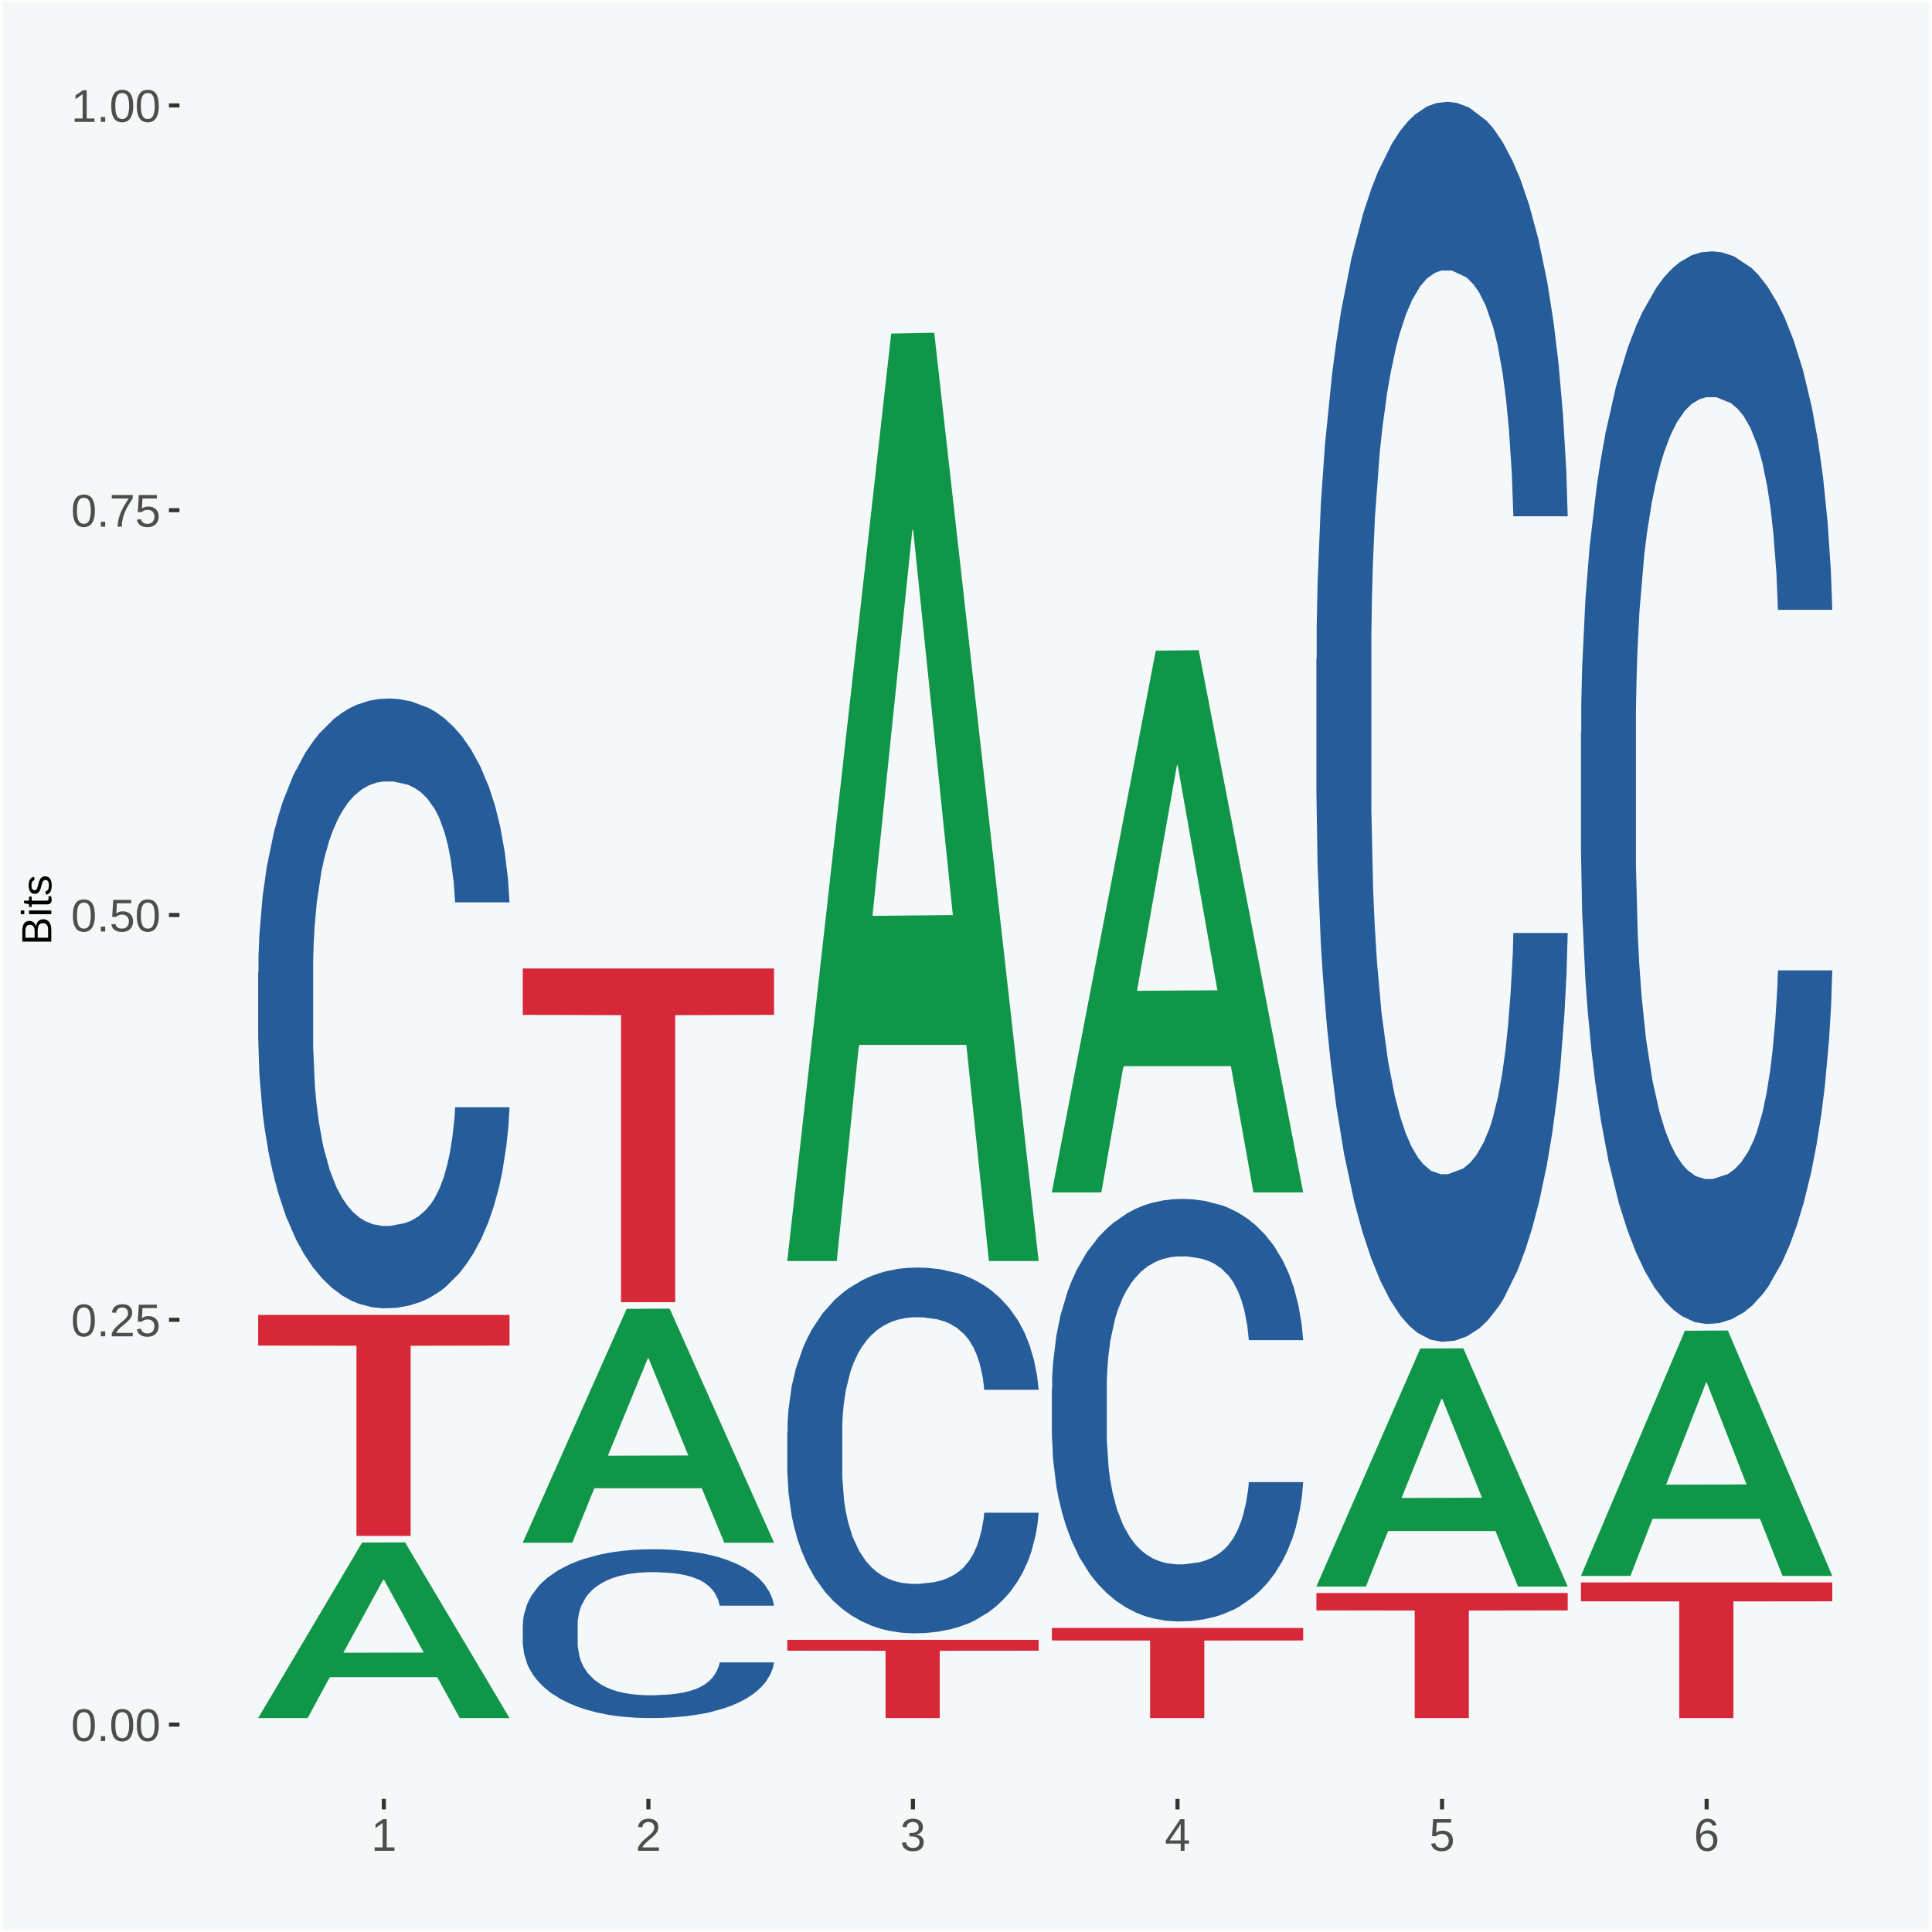 <?xml version="1.0" encoding="UTF-8"?>
<svg xmlns="http://www.w3.org/2000/svg" xmlns:xlink="http://www.w3.org/1999/xlink" width="504pt" height="504pt" viewBox="0 0 504 504" version="1.1">
<defs>
<g>
<symbol overflow="visible" id="glyph0-0">
<path style="stroke:none;" d="M 0.406 0 L 0.406 -8 L 3.594 -8 L 3.594 0 Z M 0.797 -0.406 L 3.188 -0.406 L 3.188 -7.594 L 0.797 -7.594 Z M 0.797 -0.406 "/>
</symbol>
<symbol overflow="visible" id="glyph0-1">
<path style="stroke:none;" d="M 6.203 -4.125 C 6.203 -3.332 6.125 -2.664 5.969 -2.125 C 5.82 -1.582 5.617 -1.145 5.359 -0.812 C 5.098 -0.477 4.789 -0.238 4.438 -0.094 C 4.094 0.051 3.723 0.125 3.328 0.125 C 2.922 0.125 2.539 0.051 2.188 -0.094 C 1.844 -0.238 1.539 -0.477 1.281 -0.812 C 1.031 -1.145 0.832 -1.582 0.688 -2.125 C 0.539 -2.664 0.469 -3.332 0.469 -4.125 C 0.469 -4.957 0.539 -5.645 0.688 -6.188 C 0.832 -6.738 1.035 -7.176 1.297 -7.5 C 1.555 -7.82 1.859 -8.047 2.203 -8.172 C 2.555 -8.305 2.941 -8.375 3.359 -8.375 C 3.754 -8.375 4.125 -8.305 4.469 -8.172 C 4.812 -8.047 5.113 -7.82 5.375 -7.5 C 5.633 -7.176 5.836 -6.738 5.984 -6.188 C 6.129 -5.645 6.203 -4.957 6.203 -4.125 Z M 5.141 -4.125 C 5.141 -4.781 5.098 -5.328 5.016 -5.766 C 4.941 -6.203 4.828 -6.551 4.672 -6.812 C 4.516 -7.07 4.328 -7.254 4.109 -7.359 C 3.891 -7.473 3.641 -7.531 3.359 -7.531 C 3.055 -7.531 2.789 -7.473 2.562 -7.359 C 2.344 -7.254 2.156 -7.07 2 -6.812 C 1.844 -6.551 1.723 -6.203 1.641 -5.766 C 1.566 -5.328 1.531 -4.781 1.531 -4.125 C 1.531 -3.5 1.57 -2.969 1.656 -2.531 C 1.738 -2.094 1.852 -1.742 2 -1.484 C 2.156 -1.223 2.344 -1.035 2.562 -0.922 C 2.789 -0.805 3.047 -0.75 3.328 -0.75 C 3.609 -0.75 3.859 -0.805 4.078 -0.922 C 4.305 -1.035 4.492 -1.223 4.641 -1.484 C 4.797 -1.742 4.914 -2.094 5 -2.531 C 5.094 -2.969 5.141 -3.5 5.141 -4.125 Z M 5.141 -4.125 "/>
</symbol>
<symbol overflow="visible" id="glyph0-2">
<path style="stroke:none;" d="M 1.094 0 L 1.094 -1.281 L 2.234 -1.281 L 2.234 0 Z M 1.094 0 "/>
</symbol>
<symbol overflow="visible" id="glyph0-3">
<path style="stroke:none;" d="M 0.609 0 L 0.609 -0.75 C 0.805 -1.207 1.047 -1.609 1.328 -1.953 C 1.617 -2.305 1.922 -2.625 2.234 -2.906 C 2.555 -3.188 2.867 -3.445 3.172 -3.688 C 3.484 -3.938 3.766 -4.18 4.016 -4.422 C 4.266 -4.66 4.469 -4.91 4.625 -5.172 C 4.781 -5.441 4.859 -5.742 4.859 -6.078 C 4.859 -6.316 4.82 -6.523 4.75 -6.703 C 4.676 -6.879 4.57 -7.023 4.438 -7.141 C 4.312 -7.266 4.156 -7.359 3.969 -7.422 C 3.781 -7.484 3.578 -7.516 3.359 -7.516 C 3.141 -7.516 2.938 -7.484 2.75 -7.422 C 2.57 -7.367 2.41 -7.281 2.266 -7.156 C 2.117 -7.039 2 -6.895 1.906 -6.719 C 1.812 -6.551 1.754 -6.352 1.734 -6.125 L 0.656 -6.219 C 0.688 -6.508 0.766 -6.785 0.891 -7.047 C 1.023 -7.316 1.203 -7.551 1.422 -7.75 C 1.648 -7.945 1.922 -8.098 2.234 -8.203 C 2.555 -8.316 2.93 -8.375 3.359 -8.375 C 3.766 -8.375 4.125 -8.328 4.438 -8.234 C 4.758 -8.141 5.031 -7.992 5.25 -7.797 C 5.477 -7.609 5.648 -7.375 5.766 -7.094 C 5.879 -6.812 5.938 -6.488 5.938 -6.125 C 5.938 -5.844 5.883 -5.578 5.781 -5.328 C 5.688 -5.078 5.555 -4.836 5.391 -4.609 C 5.223 -4.379 5.031 -4.16 4.812 -3.953 C 4.594 -3.742 4.363 -3.535 4.125 -3.328 C 3.895 -3.129 3.656 -2.93 3.406 -2.734 C 3.164 -2.535 2.938 -2.336 2.719 -2.141 C 2.508 -1.941 2.32 -1.738 2.156 -1.531 C 1.988 -1.332 1.859 -1.117 1.766 -0.891 L 6.078 -0.891 L 6.078 0 Z M 0.609 0 "/>
</symbol>
<symbol overflow="visible" id="glyph0-4">
<path style="stroke:none;" d="M 6.172 -2.688 C 6.172 -2.27 6.109 -1.891 5.984 -1.547 C 5.859 -1.203 5.672 -0.906 5.422 -0.656 C 5.18 -0.414 4.879 -0.223 4.516 -0.078 C 4.148 0.055 3.723 0.125 3.234 0.125 C 2.805 0.125 2.43 0.07 2.109 -0.031 C 1.785 -0.133 1.508 -0.273 1.281 -0.453 C 1.062 -0.629 0.883 -0.836 0.75 -1.078 C 0.625 -1.316 0.535 -1.57 0.484 -1.844 L 1.547 -1.969 C 1.586 -1.812 1.645 -1.66 1.719 -1.516 C 1.801 -1.367 1.91 -1.238 2.047 -1.125 C 2.18 -1.008 2.348 -0.914 2.547 -0.844 C 2.742 -0.781 2.984 -0.75 3.266 -0.75 C 3.535 -0.75 3.781 -0.789 4 -0.875 C 4.227 -0.957 4.422 -1.078 4.578 -1.234 C 4.734 -1.398 4.852 -1.602 4.938 -1.844 C 5.031 -2.082 5.078 -2.359 5.078 -2.672 C 5.078 -2.922 5.035 -3.148 4.953 -3.359 C 4.867 -3.578 4.75 -3.766 4.594 -3.922 C 4.445 -4.078 4.258 -4.195 4.031 -4.281 C 3.812 -4.363 3.562 -4.406 3.281 -4.406 C 3.113 -4.406 2.953 -4.391 2.797 -4.359 C 2.648 -4.328 2.516 -4.285 2.391 -4.234 C 2.266 -4.18 2.148 -4.117 2.047 -4.047 C 1.941 -3.973 1.844 -3.895 1.75 -3.812 L 0.719 -3.812 L 1 -8.25 L 5.688 -8.25 L 5.688 -7.359 L 1.953 -7.359 L 1.797 -4.734 C 1.984 -4.879 2.219 -5.004 2.5 -5.109 C 2.781 -5.211 3.113 -5.266 3.5 -5.266 C 3.914 -5.266 4.285 -5.203 4.609 -5.078 C 4.941 -4.953 5.223 -4.773 5.453 -4.547 C 5.68 -4.316 5.859 -4.047 5.984 -3.734 C 6.109 -3.422 6.172 -3.07 6.172 -2.688 Z M 6.172 -2.688 "/>
</symbol>
<symbol overflow="visible" id="glyph0-5">
<path style="stroke:none;" d="M 6.078 -7.406 C 5.66 -6.77 5.273 -6.16 4.922 -5.578 C 4.578 -4.992 4.281 -4.406 4.031 -3.812 C 3.781 -3.219 3.582 -2.609 3.438 -1.984 C 3.301 -1.367 3.234 -0.707 3.234 0 L 2.141 0 C 2.141 -0.656 2.219 -1.301 2.375 -1.938 C 2.531 -2.57 2.738 -3.195 3 -3.812 C 3.27 -4.426 3.578 -5.023 3.922 -5.609 C 4.273 -6.203 4.648 -6.785 5.047 -7.359 L 0.609 -7.359 L 0.609 -8.25 L 6.078 -8.25 Z M 6.078 -7.406 "/>
</symbol>
<symbol overflow="visible" id="glyph0-6">
<path style="stroke:none;" d="M 0.922 0 L 0.922 -0.891 L 3.016 -0.891 L 3.016 -7.25 L 1.156 -5.922 L 1.156 -6.922 L 3.109 -8.25 L 4.078 -8.25 L 4.078 -0.891 L 6.094 -0.891 L 6.094 0 Z M 0.922 0 "/>
</symbol>
<symbol overflow="visible" id="glyph0-7">
<path style="stroke:none;" d="M 6.141 -2.281 C 6.141 -1.906 6.078 -1.566 5.953 -1.266 C 5.836 -0.973 5.66 -0.723 5.422 -0.516 C 5.18 -0.305 4.883 -0.145 4.531 -0.031 C 4.188 0.07 3.789 0.125 3.344 0.125 C 2.832 0.125 2.398 0.062 2.047 -0.062 C 1.703 -0.195 1.414 -0.367 1.188 -0.578 C 0.957 -0.785 0.785 -1.02 0.672 -1.281 C 0.566 -1.551 0.492 -1.832 0.453 -2.125 L 1.547 -2.219 C 1.578 -2 1.633 -1.801 1.719 -1.625 C 1.801 -1.445 1.914 -1.289 2.062 -1.156 C 2.207 -1.031 2.383 -0.93 2.594 -0.859 C 2.801 -0.785 3.051 -0.75 3.344 -0.75 C 3.875 -0.75 4.289 -0.879 4.594 -1.141 C 4.895 -1.41 5.047 -1.801 5.047 -2.312 C 5.047 -2.613 4.977 -2.859 4.844 -3.047 C 4.707 -3.234 4.539 -3.379 4.344 -3.484 C 4.145 -3.586 3.926 -3.656 3.688 -3.688 C 3.445 -3.727 3.227 -3.75 3.031 -3.75 L 2.438 -3.75 L 2.438 -4.656 L 3.016 -4.656 C 3.211 -4.656 3.414 -4.676 3.625 -4.719 C 3.844 -4.758 4.039 -4.832 4.219 -4.938 C 4.395 -5.051 4.539 -5.195 4.656 -5.375 C 4.77 -5.562 4.828 -5.797 4.828 -6.078 C 4.828 -6.523 4.695 -6.875 4.438 -7.125 C 4.188 -7.383 3.801 -7.516 3.281 -7.516 C 2.82 -7.516 2.445 -7.395 2.156 -7.156 C 1.875 -6.914 1.707 -6.578 1.656 -6.141 L 0.594 -6.234 C 0.633 -6.598 0.734 -6.91 0.891 -7.172 C 1.047 -7.441 1.242 -7.664 1.484 -7.844 C 1.734 -8.02 2.008 -8.148 2.312 -8.234 C 2.625 -8.328 2.953 -8.375 3.297 -8.375 C 3.754 -8.375 4.148 -8.316 4.484 -8.203 C 4.816 -8.086 5.086 -7.93 5.297 -7.734 C 5.516 -7.535 5.672 -7.301 5.766 -7.031 C 5.867 -6.77 5.922 -6.488 5.922 -6.188 C 5.922 -5.945 5.883 -5.723 5.812 -5.516 C 5.75 -5.305 5.645 -5.113 5.5 -4.938 C 5.363 -4.77 5.188 -4.625 4.969 -4.5 C 4.75 -4.383 4.488 -4.297 4.188 -4.234 L 4.188 -4.219 C 4.52 -4.176 4.805 -4.098 5.047 -3.984 C 5.297 -3.867 5.5 -3.723 5.656 -3.547 C 5.82 -3.379 5.941 -3.188 6.016 -2.969 C 6.098 -2.75 6.141 -2.52 6.141 -2.281 Z M 6.141 -2.281 "/>
</symbol>
<symbol overflow="visible" id="glyph0-8">
<path style="stroke:none;" d="M 5.156 -1.875 L 5.156 0 L 4.172 0 L 4.172 -1.875 L 0.281 -1.875 L 0.281 -2.688 L 4.062 -8.25 L 5.156 -8.25 L 5.156 -2.703 L 6.328 -2.703 L 6.328 -1.875 Z M 4.172 -7.062 C 4.16 -7.039 4.141 -7.004 4.109 -6.953 C 4.078 -6.898 4.039 -6.836 4 -6.766 C 3.957 -6.691 3.914 -6.617 3.875 -6.547 C 3.844 -6.473 3.812 -6.414 3.781 -6.375 L 1.656 -3.25 C 1.633 -3.219 1.602 -3.176 1.562 -3.125 C 1.531 -3.07 1.492 -3.02 1.453 -2.969 C 1.422 -2.914 1.383 -2.863 1.344 -2.812 C 1.301 -2.77 1.27 -2.734 1.25 -2.703 L 4.172 -2.703 Z M 4.172 -7.062 "/>
</symbol>
<symbol overflow="visible" id="glyph0-9">
<path style="stroke:none;" d="M 6.141 -2.703 C 6.141 -2.285 6.082 -1.906 5.969 -1.562 C 5.852 -1.219 5.68 -0.922 5.453 -0.672 C 5.234 -0.422 4.957 -0.223 4.625 -0.078 C 4.289 0.055 3.91 0.125 3.484 0.125 C 3.004 0.125 2.582 0.031 2.219 -0.156 C 1.863 -0.344 1.566 -0.609 1.328 -0.953 C 1.086 -1.297 0.906 -1.719 0.781 -2.219 C 0.664 -2.727 0.609 -3.301 0.609 -3.938 C 0.609 -4.676 0.676 -5.32 0.812 -5.875 C 0.945 -6.426 1.141 -6.883 1.391 -7.25 C 1.648 -7.625 1.961 -7.906 2.328 -8.094 C 2.691 -8.281 3.102 -8.375 3.562 -8.375 C 3.844 -8.375 4.102 -8.344 4.344 -8.281 C 4.594 -8.227 4.816 -8.133 5.016 -8 C 5.223 -7.875 5.398 -7.703 5.547 -7.484 C 5.703 -7.273 5.828 -7.016 5.922 -6.703 L 4.906 -6.516 C 4.801 -6.867 4.629 -7.125 4.391 -7.281 C 4.148 -7.445 3.867 -7.531 3.547 -7.531 C 3.266 -7.531 3.004 -7.457 2.766 -7.312 C 2.535 -7.176 2.336 -6.973 2.172 -6.703 C 2.004 -6.43 1.875 -6.086 1.781 -5.672 C 1.695 -5.266 1.656 -4.789 1.656 -4.25 C 1.852 -4.602 2.125 -4.875 2.469 -5.062 C 2.812 -5.25 3.207 -5.344 3.656 -5.344 C 4.031 -5.344 4.367 -5.281 4.672 -5.156 C 4.984 -5.031 5.25 -4.852 5.469 -4.625 C 5.688 -4.406 5.852 -4.129 5.969 -3.797 C 6.082 -3.473 6.141 -3.109 6.141 -2.703 Z M 5.078 -2.656 C 5.078 -2.938 5.039 -3.191 4.969 -3.422 C 4.895 -3.66 4.785 -3.859 4.641 -4.016 C 4.504 -4.18 4.332 -4.305 4.125 -4.391 C 3.926 -4.484 3.688 -4.531 3.406 -4.531 C 3.219 -4.531 3.023 -4.5 2.828 -4.438 C 2.629 -4.383 2.453 -4.289 2.297 -4.156 C 2.141 -4.031 2.008 -3.863 1.906 -3.656 C 1.812 -3.457 1.766 -3.207 1.766 -2.906 C 1.766 -2.602 1.801 -2.316 1.875 -2.047 C 1.957 -1.785 2.07 -1.555 2.219 -1.359 C 2.363 -1.172 2.539 -1.02 2.75 -0.906 C 2.957 -0.789 3.191 -0.734 3.453 -0.734 C 3.703 -0.734 3.926 -0.773 4.125 -0.859 C 4.332 -0.953 4.504 -1.082 4.641 -1.25 C 4.785 -1.414 4.895 -1.613 4.969 -1.844 C 5.039 -2.082 5.078 -2.352 5.078 -2.656 Z M 5.078 -2.656 "/>
</symbol>
<symbol overflow="visible" id="glyph1-0">
<path style="stroke:none;" d="M 0 -0.359 L -7.328 -0.359 L -7.328 -3.281 L 0 -3.281 Z M -0.359 -0.734 L -0.359 -2.922 L -6.969 -2.922 L -6.969 -0.734 Z M -0.359 -0.734 "/>
</symbol>
<symbol overflow="visible" id="glyph1-1">
<path style="stroke:none;" d="M -2.125 -6.75 C -1.75 -6.75 -1.426 -6.676 -1.156 -6.531 C -0.883 -6.383 -0.66 -6.18 -0.484 -5.922 C -0.316 -5.672 -0.191 -5.375 -0.109 -5.031 C -0.035 -4.695 0 -4.344 0 -3.969 L 0 -0.906 L -7.562 -0.906 L -7.562 -3.656 C -7.562 -4.07 -7.523 -4.441 -7.453 -4.766 C -7.391 -5.098 -7.281 -5.379 -7.125 -5.609 C -6.977 -5.836 -6.789 -6.008 -6.562 -6.125 C -6.332 -6.25 -6.055 -6.312 -5.734 -6.312 C -5.523 -6.312 -5.328 -6.281 -5.141 -6.219 C -4.953 -6.164 -4.781 -6.078 -4.625 -5.953 C -4.477 -5.836 -4.348 -5.688 -4.234 -5.5 C -4.129 -5.32 -4.047 -5.113 -3.984 -4.875 C -3.953 -5.176 -3.883 -5.441 -3.781 -5.672 C -3.676 -5.91 -3.539 -6.109 -3.375 -6.266 C -3.219 -6.43 -3.031 -6.551 -2.812 -6.625 C -2.602 -6.707 -2.375 -6.75 -2.125 -6.75 Z M -5.609 -5.281 C -6.016 -5.281 -6.305 -5.141 -6.484 -4.859 C -6.66 -4.586 -6.75 -4.188 -6.75 -3.656 L -6.75 -1.922 L -4.344 -1.922 L -4.344 -3.656 C -4.344 -3.957 -4.375 -4.211 -4.438 -4.422 C -4.5 -4.629 -4.582 -4.797 -4.688 -4.922 C -4.801 -5.047 -4.93 -5.133 -5.078 -5.188 C -5.234 -5.25 -5.41 -5.281 -5.609 -5.281 Z M -2.219 -5.719 C -2.457 -5.719 -2.66 -5.672 -2.828 -5.578 C -2.992 -5.492 -3.129 -5.367 -3.234 -5.203 C -3.348 -5.047 -3.426 -4.848 -3.469 -4.609 C -3.52 -4.379 -3.547 -4.125 -3.547 -3.844 L -3.547 -1.922 L -0.828 -1.922 L -0.828 -3.922 C -0.828 -4.18 -0.848 -4.422 -0.891 -4.641 C -0.93 -4.859 -1.004 -5.047 -1.109 -5.203 C -1.211 -5.367 -1.352 -5.492 -1.531 -5.578 C -1.719 -5.672 -1.945 -5.719 -2.219 -5.719 Z M -2.219 -5.719 "/>
</symbol>
<symbol overflow="visible" id="glyph1-2">
<path style="stroke:none;" d="M -7.047 -0.734 L -7.969 -0.734 L -7.969 -1.703 L -7.047 -1.703 Z M 0 -0.734 L -5.812 -0.734 L -5.812 -1.703 L 0 -1.703 Z M 0 -0.734 "/>
</symbol>
<symbol overflow="visible" id="glyph1-3">
<path style="stroke:none;" d="M -0.047 -2.969 C -0.004 -2.82 0.023 -2.672 0.047 -2.516 C 0.078 -2.367 0.094 -2.195 0.094 -2 C 0.094 -1.227 -0.348 -0.844 -1.234 -0.844 L -5.109 -0.844 L -5.109 -0.172 L -5.812 -0.172 L -5.812 -0.875 L -7.109 -1.156 L -7.109 -1.812 L -5.812 -1.812 L -5.812 -2.875 L -5.109 -2.875 L -5.109 -1.812 L -1.438 -1.812 C -1.156 -1.812 -0.957 -1.852 -0.844 -1.938 C -0.738 -2.031 -0.688 -2.191 -0.688 -2.422 C -0.688 -2.516 -0.691 -2.602 -0.703 -2.688 C -0.711 -2.77 -0.727 -2.863 -0.75 -2.969 Z M -0.047 -2.969 "/>
</symbol>
<symbol overflow="visible" id="glyph1-4">
<path style="stroke:none;" d="M -1.609 -5.109 C -1.336 -5.109 -1.094 -5.051 -0.875 -4.938 C -0.664 -4.832 -0.488 -4.68 -0.344 -4.484 C -0.195 -4.285 -0.082 -4.039 0 -3.75 C 0.07 -3.457 0.109 -3.125 0.109 -2.75 C 0.109 -2.406 0.082 -2.098 0.031 -1.828 C -0.02 -1.555 -0.102 -1.316 -0.219 -1.109 C -0.332 -0.91 -0.484 -0.742 -0.672 -0.609 C -0.859 -0.473 -1.086 -0.375 -1.359 -0.312 L -1.531 -1.156 C -1.219 -1.238 -0.988 -1.41 -0.844 -1.672 C -0.695 -1.93 -0.625 -2.289 -0.625 -2.75 C -0.625 -2.957 -0.641 -3.145 -0.672 -3.312 C -0.703 -3.488 -0.75 -3.641 -0.812 -3.766 C -0.883 -3.891 -0.977 -3.984 -1.094 -4.047 C -1.207 -4.117 -1.352 -4.156 -1.531 -4.156 C -1.707 -4.156 -1.848 -4.113 -1.953 -4.031 C -2.066 -3.957 -2.16 -3.844 -2.234 -3.688 C -2.316 -3.539 -2.383 -3.363 -2.438 -3.156 C -2.5 -2.945 -2.562 -2.719 -2.625 -2.469 C -2.688 -2.238 -2.754 -2.008 -2.828 -1.781 C -2.898 -1.551 -3 -1.344 -3.125 -1.156 C -3.25 -0.969 -3.398 -0.816 -3.578 -0.703 C -3.766 -0.586 -4 -0.531 -4.281 -0.531 C -4.812 -0.531 -5.211 -0.719 -5.484 -1.094 C -5.766 -1.477 -5.906 -2.031 -5.906 -2.75 C -5.906 -3.395 -5.789 -3.906 -5.562 -4.281 C -5.332 -4.656 -4.973 -4.895 -4.484 -5 L -4.375 -4.125 C -4.52 -4.094 -4.645 -4.035 -4.75 -3.953 C -4.852 -3.867 -4.938 -3.766 -5 -3.641 C -5.062 -3.516 -5.102 -3.375 -5.125 -3.219 C -5.156 -3.07 -5.172 -2.914 -5.172 -2.75 C -5.172 -2.312 -5.102 -1.988 -4.969 -1.781 C -4.844 -1.582 -4.645 -1.484 -4.375 -1.484 C -4.219 -1.484 -4.086 -1.52 -3.984 -1.594 C -3.879 -1.664 -3.789 -1.77 -3.719 -1.906 C -3.656 -2.051 -3.598 -2.219 -3.547 -2.406 C -3.492 -2.602 -3.438 -2.816 -3.375 -3.047 C -3.332 -3.203 -3.289 -3.359 -3.25 -3.516 C -3.207 -3.68 -3.156 -3.836 -3.094 -3.984 C -3.031 -4.141 -2.957 -4.285 -2.875 -4.422 C -2.789 -4.555 -2.688 -4.672 -2.562 -4.766 C -2.445 -4.867 -2.312 -4.953 -2.156 -5.016 C -2 -5.078 -1.816 -5.109 -1.609 -5.109 Z M -1.609 -5.109 "/>
</symbol>
</g>
<clipPath id="clip1">
  <path d="M 46.82 5.48 L 498.52 5.48 L 498.52 469.281 L 46.82 469.281 Z M 46.82 5.48 "/>
</clipPath>
</defs>
<g id="surface1">
<rect x="0" y="0" width="504" height="504" style="fill:rgb(96.078%,97.255%,97.647%);fill-opacity:1;stroke:none;"/>
<path style="fill:none;stroke-width:1.07;stroke-linecap:round;stroke-linejoin:round;stroke:rgb(100%,100%,100%);stroke-opacity:1;stroke-miterlimit:10;" d="M 0 0 L 504 0 L 504 504 L 0 504 Z M 0 0 " transform="matrix(1,0,0,-1,0,504)"/>
<g clip-path="url(#clip1)" clip-rule="nonzero">
<path style=" stroke:none;fill-rule:nonzero;fill:rgb(96.078%,97.255%,97.647%);fill-opacity:1;" d="M 46.82 469.281 L 498.52 469.281 L 498.52 5.48 L 46.82 5.48 Z M 46.82 469.281 "/>
</g>
<path style=" stroke:none;fill-rule:nonzero;fill:rgb(6.274%,58.824%,28.235%);fill-opacity:1;" d="M 67.352 448.109 L 67.422 448.059 L 94.461 402.41 L 105.68 402.371 L 132.922 448.191 L 119.941 448.191 L 114.059 437.52 L 86.141 437.52 L 85.941 437.691 L 80.262 448.191 L 67.352 448.191 L 67.352 448.109 L 89.66 431.148 L 110.539 431.109 L 100.199 412.141 L 100.07 412.051 L 99.93 412.18 L 89.59 431.109 L 89.66 431.148 Z M 67.352 448.109 "/>
<path style=" stroke:none;fill-rule:nonzero;fill:rgb(14.51%,36.078%,60.001%);fill-opacity:1;" d="M 67.352 253.711 L 67.43 253.559 L 67.43 249.488 L 67.66 243.969 L 68.512 233.801 L 69.602 226.102 L 71.461 217.09 L 72.469 213.32 L 73.781 209.102 L 76.5 202.27 L 79.602 196.461 L 81.77 193.27 L 83.391 191.23 L 87.039 187.602 L 89.129 186 L 91.301 184.691 L 93.16 183.82 L 96.262 182.809 L 98.738 182.371 L 101.609 182.219 L 104.012 182.371 L 107.191 182.949 L 111.84 184.691 L 113.621 185.711 L 116.02 187.449 L 118.5 189.781 L 120.52 192.102 L 122.84 195.449 L 125.238 199.801 L 127.57 205.328 L 129.199 210.41 L 130.512 215.789 L 131.68 222.32 L 132.531 229.441 L 132.922 235.398 L 118.73 235.398 L 118.352 230.02 L 117.57 224.211 L 116.801 220.289 L 115.941 217.09 L 114.629 213.461 L 113.461 211.141 L 111.531 208.379 L 109.738 206.629 L 108.27 205.621 L 106.488 204.738 L 102.691 203.871 L 99.98 203.871 L 98.27 204.16 L 96.18 204.891 L 94.398 205.91 L 92.309 207.648 L 90.68 209.539 L 89.051 212.012 L 88.121 213.75 L 86.73 216.949 L 85.801 219.559 L 84.559 224.07 L 83.859 227.262 L 82.621 235.539 L 82.078 241.648 L 81.84 245.859 L 81.691 250.512 L 81.691 273.172 L 82.148 283.34 L 82.539 287.699 L 83.16 292.641 L 84.32 299.031 L 86.031 305.281 L 87.809 309.789 L 89.281 312.551 L 90.68 314.578 L 92.07 316.18 L 93.781 317.629 L 95.172 318.5 L 97.27 319.371 L 99.75 319.809 L 101.68 319.809 L 105.641 319.078 L 107.422 318.359 L 109.121 317.34 L 110.98 315.738 L 112.461 314 L 113.309 312.691 L 114.699 309.93 L 115.789 307.031 L 116.719 303.68 L 117.34 300.781 L 118.039 296.422 L 118.578 291.48 L 118.73 288.859 L 132.922 288.859 L 132.609 294.102 L 132.059 299.18 L 130.98 306.012 L 130.129 309.93 L 128.809 314.73 L 127.41 318.789 L 125.48 323.301 L 123.691 326.641 L 121.828 329.539 L 119.82 332.16 L 116.18 335.789 L 114.859 336.809 L 112.07 338.551 L 109.898 339.57 L 106.719 340.59 L 103.469 341.172 L 100.059 341.309 L 97.031 341.02 L 93.699 340.148 L 91.609 339.281 L 89.281 337.969 L 86.57 335.941 L 84.012 333.469 L 81.609 330.559 L 79.359 327.219 L 77.27 323.441 L 74.559 317.199 L 72.539 311.09 L 71.07 305.43 L 70.059 300.629 L 69.059 294.531 L 68.512 290.32 L 67.66 280.148 L 67.352 270.699 Z M 67.352 253.711 "/>
<path style=" stroke:none;fill-rule:nonzero;fill:rgb(83.922%,15.686%,22.353%);fill-opacity:1;" d="M 67.352 343.012 L 132.922 343.012 L 132.922 351.02 L 107.129 351.07 L 107.129 400.672 L 92.988 400.672 L 92.988 351.07 L 67.352 351.02 Z M 67.352 343.012 "/>
<path style=" stroke:none;fill-rule:nonzero;fill:rgb(6.274%,58.824%,28.235%);fill-opacity:1;" d="M 136.371 402.34 L 136.43 402.289 L 163.469 341.441 L 174.691 341.379 L 201.93 402.461 L 188.949 402.461 L 183.07 388.238 L 155.16 388.238 L 154.949 388.461 L 149.281 402.461 L 136.371 402.461 L 136.371 402.34 L 158.672 379.75 L 179.559 379.691 L 169.219 354.398 L 169.078 354.281 L 168.949 354.461 L 158.602 379.691 L 158.672 379.75 Z M 136.371 402.34 "/>
<path style=" stroke:none;fill-rule:nonzero;fill:rgb(14.51%,36.078%,60.001%);fill-opacity:1;" d="M 136.371 423.941 L 136.441 423.898 L 136.441 422.77 L 136.68 421.25 L 137.531 418.43 L 138.609 416.301 L 140.469 413.801 L 141.48 412.762 L 142.801 411.59 L 145.512 409.699 L 148.609 408.09 L 150.781 407.211 L 152.41 406.648 L 156.051 405.641 L 158.141 405.199 L 160.309 404.84 L 162.172 404.59 L 165.27 404.309 L 167.75 404.191 L 170.621 404.148 L 173.02 404.191 L 176.199 404.352 L 180.852 404.84 L 182.629 405.121 L 185.039 405.602 L 187.52 406.238 L 189.531 406.891 L 191.859 407.809 L 194.262 409.02 L 196.578 410.551 L 198.211 411.949 L 199.531 413.441 L 200.691 415.25 L 201.539 417.219 L 201.93 418.871 L 187.75 418.871 L 187.359 417.379 L 186.59 415.781 L 185.809 414.691 L 184.961 413.801 L 183.641 412.801 L 182.48 412.16 L 180.539 411.391 L 178.762 410.91 L 177.289 410.629 L 175.5 410.391 L 171.711 410.141 L 168.988 410.141 L 167.289 410.219 L 165.199 410.43 L 163.41 410.711 L 161.32 411.191 L 159.691 411.711 L 158.07 412.398 L 157.141 412.879 L 155.738 413.762 L 154.809 414.488 L 153.57 415.738 L 152.871 416.621 L 151.629 418.91 L 151.09 420.602 L 150.859 421.77 L 150.699 423.059 L 150.699 429.328 L 151.172 432.148 L 151.559 433.352 L 152.18 434.719 L 153.34 436.488 L 155.039 438.219 L 156.828 439.469 L 158.301 440.23 L 159.691 440.789 L 161.09 441.238 L 162.789 441.641 L 164.191 441.879 L 166.281 442.121 L 168.762 442.238 L 170.699 442.238 L 174.648 442.039 L 176.43 441.84 L 178.141 441.559 L 180 441.109 L 181.469 440.629 L 182.32 440.27 L 183.719 439.512 L 184.801 438.699 L 185.73 437.781 L 186.352 436.969 L 187.051 435.77 L 187.59 434.398 L 187.75 433.672 L 201.93 433.672 L 201.621 435.121 L 201.078 436.531 L 199.988 438.422 L 199.141 439.512 L 197.82 440.828 L 196.43 441.961 L 194.488 443.211 L 192.711 444.129 L 190.852 444.941 L 188.828 445.66 L 185.191 446.672 L 183.871 446.949 L 181.078 447.43 L 178.91 447.711 L 175.738 447.988 L 172.48 448.148 L 169.07 448.191 L 166.051 448.109 L 162.719 447.871 L 160.621 447.629 L 158.301 447.27 L 155.59 446.711 L 153.031 446.02 L 150.629 445.219 L 148.379 444.289 L 146.289 443.25 L 143.57 441.52 L 141.559 439.828 L 140.09 438.262 L 139.078 436.93 L 138.07 435.238 L 137.531 434.078 L 136.68 431.262 L 136.371 428.648 Z M 136.371 423.941 "/>
<path style=" stroke:none;fill-rule:nonzero;fill:rgb(83.922%,15.686%,22.353%);fill-opacity:1;" d="M 136.371 252.648 L 201.93 252.648 L 201.93 264.75 L 176.141 264.828 L 176.141 339.691 L 162 339.691 L 162 264.828 L 136.371 264.75 Z M 136.371 252.648 "/>
<path style=" stroke:none;fill-rule:nonzero;fill:rgb(6.274%,58.824%,28.235%);fill-opacity:1;" d="M 205.379 328.52 L 205.449 328.289 L 232.488 87.02 L 243.711 86.801 L 270.949 328.969 L 257.969 328.969 L 252.09 272.578 L 224.172 272.578 L 223.969 273.488 L 218.289 328.969 L 205.379 328.969 L 205.379 328.52 L 227.691 238.922 L 248.57 238.699 L 238.23 138.41 L 238.102 137.961 L 237.961 138.641 L 227.621 238.699 L 227.691 238.922 Z M 205.379 328.52 "/>
<path style=" stroke:none;fill-rule:nonzero;fill:rgb(14.51%,36.078%,60.001%);fill-opacity:1;" d="M 205.379 373.539 L 205.461 373.449 L 205.461 371.012 L 205.691 367.699 L 206.539 361.602 L 207.629 356.98 L 209.488 351.578 L 210.5 349.309 L 211.809 346.789 L 214.531 342.691 L 217.629 339.199 L 219.801 337.289 L 221.422 336.07 L 225.07 333.891 L 227.16 332.93 L 229.328 332.148 L 231.191 331.621 L 234.289 331.012 L 236.77 330.75 L 239.641 330.66 L 242.039 330.75 L 245.219 331.102 L 249.871 332.148 L 251.648 332.762 L 254.051 333.801 L 256.531 335.199 L 258.551 336.59 L 260.871 338.59 L 263.27 341.211 L 265.602 344.52 L 267.23 347.57 L 268.539 350.789 L 269.711 354.719 L 270.559 358.988 L 270.949 362.559 L 256.762 362.559 L 256.379 359.328 L 255.602 355.852 L 254.828 353.5 L 253.969 351.578 L 252.66 349.398 L 251.488 348.012 L 249.559 346.352 L 247.77 345.301 L 246.301 344.691 L 244.52 344.172 L 240.719 343.648 L 238.012 343.648 L 236.301 343.82 L 234.211 344.262 L 232.43 344.871 L 230.34 345.91 L 228.711 347.051 L 227.078 348.531 L 226.148 349.57 L 224.762 351.488 L 223.828 353.059 L 222.59 355.762 L 221.891 357.68 L 220.648 362.648 L 220.109 366.309 L 219.871 368.828 L 219.719 371.621 L 219.719 385.219 L 220.18 391.32 L 220.57 393.93 L 221.191 396.891 L 222.352 400.73 L 224.059 404.48 L 225.84 407.18 L 227.309 408.828 L 228.711 410.051 L 230.102 411.012 L 231.809 411.879 L 233.199 412.41 L 235.301 412.93 L 237.781 413.191 L 239.711 413.191 L 243.672 412.75 L 245.449 412.32 L 247.148 411.711 L 249.012 410.75 L 250.488 409.699 L 251.34 408.922 L 252.73 407.262 L 253.82 405.52 L 254.75 403.52 L 255.371 401.77 L 256.07 399.16 L 256.609 396.199 L 256.762 394.629 L 270.949 394.629 L 270.641 397.77 L 270.09 400.82 L 269.012 404.91 L 268.16 407.262 L 266.84 410.141 L 265.441 412.578 L 263.512 415.281 L 261.719 417.289 L 259.859 419.031 L 257.852 420.602 L 254.211 422.781 L 252.891 423.391 L 250.102 424.43 L 247.93 425.039 L 244.75 425.648 L 241.5 426 L 238.09 426.09 L 235.059 425.91 L 231.73 425.391 L 229.641 424.871 L 227.309 424.078 L 224.602 422.859 L 222.039 421.379 L 219.641 419.641 L 217.391 417.629 L 215.301 415.371 L 212.59 411.621 L 210.57 407.961 L 209.102 404.559 L 208.09 401.691 L 207.09 398.031 L 206.539 395.5 L 205.691 389.398 L 205.379 383.738 Z M 205.379 373.539 "/>
<path style=" stroke:none;fill-rule:nonzero;fill:rgb(83.922%,15.686%,22.353%);fill-opacity:1;" d="M 205.379 427.781 L 270.949 427.781 L 270.949 430.621 L 245.148 430.641 L 245.148 448.191 L 231.02 448.191 L 231.02 430.641 L 205.379 430.621 Z M 205.379 427.781 "/>
<path style=" stroke:none;fill-rule:nonzero;fill:rgb(6.274%,58.824%,28.235%);fill-opacity:1;" d="M 274.398 310.801 L 274.461 310.672 L 301.5 169.738 L 312.719 169.609 L 339.961 311.07 L 326.98 311.07 L 321.102 278.129 L 293.191 278.129 L 292.98 278.66 L 287.309 311.07 L 274.398 311.07 L 274.398 310.801 L 296.699 258.469 L 317.59 258.34 L 307.25 199.762 L 307.109 199.5 L 306.98 199.891 L 296.629 258.34 L 296.699 258.469 Z M 274.398 310.801 "/>
<path style=" stroke:none;fill-rule:nonzero;fill:rgb(14.51%,36.078%,60.001%);fill-opacity:1;" d="M 274.398 362.289 L 274.469 362.191 L 274.469 359.371 L 274.711 355.539 L 275.559 348.5 L 276.641 343.16 L 278.5 336.922 L 279.512 334.301 L 280.828 331.379 L 283.539 326.648 L 286.641 322.629 L 288.809 320.41 L 290.441 319 L 294.078 316.488 L 296.172 315.379 L 298.34 314.469 L 300.199 313.871 L 303.301 313.172 L 305.781 312.859 L 308.648 312.762 L 311.051 312.859 L 314.23 313.27 L 318.879 314.469 L 320.66 315.18 L 323.07 316.391 L 325.551 318 L 327.559 319.609 L 329.879 321.922 L 332.289 324.941 L 334.609 328.77 L 336.238 332.289 L 337.559 336.02 L 338.719 340.551 L 339.57 345.48 L 339.961 349.602 L 325.781 349.602 L 325.391 345.879 L 324.621 341.852 L 323.84 339.141 L 322.988 336.922 L 321.672 334.398 L 320.512 332.789 L 318.57 330.879 L 316.789 329.672 L 315.32 328.969 L 313.531 328.371 L 309.738 327.762 L 307.02 327.762 L 305.32 327.961 L 303.23 328.469 L 301.441 329.172 L 299.352 330.379 L 297.719 331.691 L 296.102 333.398 L 295.172 334.609 L 293.77 336.82 L 292.84 338.629 L 291.602 341.75 L 290.898 343.969 L 289.66 349.711 L 289.121 353.93 L 288.891 356.852 L 288.73 360.07 L 288.73 375.781 L 289.199 382.82 L 289.59 385.84 L 290.211 389.27 L 291.371 393.691 L 293.07 398.02 L 294.859 401.141 L 296.328 403.059 L 297.719 404.469 L 299.121 405.57 L 300.82 406.578 L 302.219 407.18 L 304.309 407.789 L 306.789 408.09 L 308.73 408.09 L 312.68 407.59 L 314.461 407.078 L 316.172 406.379 L 318.031 405.27 L 319.5 404.059 L 320.352 403.16 L 321.75 401.238 L 322.828 399.23 L 323.762 396.922 L 324.379 394.898 L 325.078 391.879 L 325.621 388.461 L 325.781 386.648 L 339.961 386.648 L 339.648 390.27 L 339.109 393.789 L 338.02 398.531 L 337.172 401.238 L 335.852 404.57 L 334.461 407.379 L 332.52 410.5 L 330.738 412.82 L 328.879 414.828 L 326.859 416.648 L 323.219 419.16 L 321.898 419.871 L 319.109 421.07 L 316.941 421.781 L 313.77 422.48 L 310.512 422.891 L 307.102 422.988 L 304.078 422.789 L 300.75 422.18 L 298.648 421.578 L 296.328 420.672 L 293.621 419.262 L 291.059 417.551 L 288.66 415.539 L 286.41 413.219 L 284.32 410.609 L 281.602 406.281 L 279.59 402.051 L 278.121 398.121 L 277.109 394.801 L 276.102 390.57 L 275.559 387.648 L 274.711 380.609 L 274.398 374.07 Z M 274.398 362.289 "/>
<path style=" stroke:none;fill-rule:nonzero;fill:rgb(83.922%,15.686%,22.353%);fill-opacity:1;" d="M 274.398 424.68 L 339.961 424.68 L 339.961 427.949 L 314.172 427.969 L 314.172 448.191 L 300.031 448.191 L 300.031 427.969 L 274.398 427.949 Z M 274.398 424.68 "/>
<path style=" stroke:none;fill-rule:nonzero;fill:rgb(6.274%,58.824%,28.235%);fill-opacity:1;" d="M 343.41 413.762 L 343.48 413.699 L 370.512 351.781 L 381.73 351.73 L 408.969 413.879 L 396 413.879 L 390.121 399.398 L 362.199 399.398 L 362 399.641 L 356.32 413.879 L 343.41 413.879 L 343.41 413.762 L 365.719 390.77 L 386.602 390.711 L 376.262 364.969 L 376.121 364.859 L 375.988 365.031 L 365.648 390.711 L 365.719 390.77 Z M 343.41 413.762 "/>
<path style=" stroke:none;fill-rule:nonzero;fill:rgb(14.51%,36.078%,60.001%);fill-opacity:1;" d="M 343.41 171.898 L 343.488 171.609 L 343.488 163.328 L 343.719 152.109 L 344.57 131.43 L 345.66 115.77 L 347.52 97.461 L 348.531 89.781 L 349.84 81.211 L 352.559 67.328 L 355.66 55.512 L 357.828 49.012 L 359.449 44.879 L 363.102 37.488 L 365.191 34.238 L 367.359 31.578 L 369.219 29.809 L 372.32 27.738 L 374.801 26.859 L 377.66 26.559 L 380.07 26.859 L 383.238 28.039 L 387.891 31.578 L 389.68 33.648 L 392.078 37.199 L 394.559 41.922 L 396.57 46.648 L 398.898 53.441 L 401.301 62.309 L 403.629 73.531 L 405.25 83.871 L 406.57 94.801 L 407.73 108.09 L 408.59 122.57 L 408.969 134.68 L 394.789 134.68 L 394.398 123.75 L 393.629 111.93 L 392.852 103.961 L 392 97.461 L 390.68 90.07 L 389.52 85.352 L 387.578 79.73 L 385.801 76.191 L 384.328 74.121 L 382.551 72.352 L 378.75 70.578 L 376.039 70.578 L 374.328 71.172 L 372.238 72.641 L 370.461 74.711 L 368.371 78.262 L 366.738 82.102 L 365.109 87.121 L 364.18 90.66 L 362.789 97.16 L 361.859 102.48 L 360.621 111.641 L 359.922 118.141 L 358.68 134.98 L 358.141 147.379 L 357.898 155.949 L 357.75 165.398 L 357.75 211.488 L 358.211 232.16 L 358.602 241.031 L 359.219 251.07 L 360.379 264.07 L 362.09 276.77 L 363.871 285.93 L 365.34 291.539 L 366.738 295.68 L 368.129 298.93 L 369.84 301.879 L 371.23 303.648 L 373.32 305.43 L 375.801 306.309 L 377.738 306.309 L 381.691 304.828 L 383.48 303.359 L 385.18 301.289 L 387.039 298.039 L 388.512 294.5 L 389.371 291.84 L 390.762 286.219 L 391.852 280.32 L 392.781 273.52 L 393.398 267.609 L 394.09 258.75 L 394.641 248.711 L 394.789 243.391 L 408.969 243.391 L 408.66 254.02 L 408.121 264.359 L 407.039 278.25 L 406.18 286.219 L 404.871 295.969 L 403.469 304.238 L 401.531 313.398 L 399.75 320.199 L 397.891 326.102 L 395.879 331.422 L 392.23 338.809 L 390.922 340.871 L 388.129 344.422 L 385.961 346.488 L 382.781 348.559 L 379.52 349.738 L 376.109 350.031 L 373.09 349.441 L 369.762 347.672 L 367.672 345.898 L 365.34 343.238 L 362.629 339.102 L 360.07 334.078 L 357.672 328.172 L 355.422 321.379 L 353.328 313.699 L 350.621 300.988 L 348.602 288.59 L 347.129 277.07 L 346.121 267.32 L 345.121 254.91 L 344.57 246.34 L 343.719 225.672 L 343.41 206.461 Z M 343.41 171.898 "/>
<path style=" stroke:none;fill-rule:nonzero;fill:rgb(83.922%,15.686%,22.353%);fill-opacity:1;" d="M 343.41 415.57 L 408.969 415.57 L 408.969 420.102 L 383.18 420.141 L 383.18 448.191 L 369.051 448.191 L 369.051 420.141 L 343.41 420.102 Z M 343.41 415.57 "/>
<path style=" stroke:none;fill-rule:nonzero;fill:rgb(6.274%,58.824%,28.235%);fill-opacity:1;" d="M 412.422 411 L 412.488 410.941 L 439.531 347.148 L 450.75 347.09 L 477.988 411.121 L 465.012 411.121 L 459.129 396.211 L 431.219 396.211 L 431.012 396.449 L 425.328 411.121 L 412.422 411.121 L 412.422 411 L 434.73 387.309 L 455.621 387.25 L 445.27 360.738 L 445.141 360.621 L 445 360.801 L 434.66 387.25 L 434.73 387.309 Z M 412.422 411 "/>
<path style=" stroke:none;fill-rule:nonzero;fill:rgb(14.51%,36.078%,60.001%);fill-opacity:1;" d="M 412.422 191.289 L 412.5 191.039 L 412.5 183.879 L 412.73 174.172 L 413.59 156.281 L 414.672 142.738 L 416.531 126.891 L 417.539 120.25 L 418.859 112.828 L 421.57 100.82 L 424.672 90.602 L 426.84 84.98 L 428.469 81.398 L 432.109 75.012 L 434.199 72.199 L 436.371 69.898 L 438.23 68.371 L 441.328 66.578 L 443.809 65.809 L 446.68 65.559 L 449.078 65.809 L 452.262 66.828 L 456.91 69.898 L 458.691 71.691 L 461.09 74.762 L 463.57 78.852 L 465.59 82.93 L 467.91 88.809 L 470.32 96.48 L 472.641 106.191 L 474.27 115.129 L 475.59 124.59 L 476.75 136.09 L 477.602 148.609 L 477.988 159.09 L 463.809 159.09 L 463.422 149.641 L 462.641 139.41 L 461.871 132.512 L 461.02 126.891 L 459.699 120.5 L 458.539 116.41 L 456.602 111.559 L 454.82 108.488 L 453.34 106.699 L 451.559 105.172 L 447.762 103.629 L 445.051 103.629 L 443.352 104.148 L 441.25 105.422 L 439.469 107.211 L 437.379 110.281 L 435.75 113.602 L 434.121 117.949 L 433.191 121.012 L 431.801 126.641 L 430.871 131.238 L 429.629 139.16 L 428.93 144.781 L 427.691 159.352 L 427.148 170.078 L 426.922 177.488 L 426.762 185.672 L 426.762 225.539 L 427.23 243.43 L 427.609 251.09 L 428.23 259.781 L 429.398 271.031 L 431.102 282.02 L 432.879 289.941 L 434.359 294.801 L 435.75 298.371 L 437.148 301.18 L 438.852 303.738 L 440.25 305.27 L 442.34 306.809 L 444.82 307.57 L 446.762 307.57 L 450.711 306.301 L 452.488 305.02 L 454.199 303.23 L 456.059 300.422 L 457.531 297.352 L 458.379 295.051 L 459.781 290.191 L 460.859 285.078 L 461.789 279.211 L 462.41 274.09 L 463.109 266.43 L 463.648 257.738 L 463.809 253.141 L 477.988 253.141 L 477.68 262.34 L 477.141 271.281 L 476.051 283.289 L 475.199 290.191 L 473.879 298.629 L 472.488 305.781 L 470.551 313.711 L 468.77 319.578 L 466.91 324.699 L 464.891 329.301 L 461.25 335.68 L 459.93 337.469 L 457.141 340.539 L 454.969 342.328 L 451.789 344.121 L 448.539 345.141 L 445.129 345.398 L 442.109 344.891 L 438.77 343.352 L 436.68 341.82 L 434.359 339.52 L 431.641 335.941 L 429.09 331.602 L 426.68 326.48 L 424.441 320.609 L 422.34 313.961 L 419.629 302.969 L 417.621 292.238 L 416.141 282.27 L 415.141 273.84 L 414.129 263.109 L 413.59 255.691 L 412.73 237.801 L 412.422 221.191 Z M 412.422 191.289 "/>
<path style=" stroke:none;fill-rule:nonzero;fill:rgb(83.922%,15.686%,22.353%);fill-opacity:1;" d="M 412.422 412.809 L 477.988 412.809 L 477.988 417.73 L 452.199 417.762 L 452.199 448.191 L 438.059 448.191 L 438.059 417.762 L 412.422 417.73 Z M 412.422 412.809 "/>
<g style="fill:rgb(30.196%,30.196%,30.196%);fill-opacity:1;">
  <use xlink:href="#glyph0-1" x="18.54" y="454.19"/>
  <use xlink:href="#glyph0-2" x="25.212" y="454.19"/>
  <use xlink:href="#glyph0-1" x="28.548" y="454.19"/>
  <use xlink:href="#glyph0-1" x="35.22" y="454.19"/>
</g>
<g style="fill:rgb(30.196%,30.196%,30.196%);fill-opacity:1;">
  <use xlink:href="#glyph0-1" x="18.54" y="348.6"/>
  <use xlink:href="#glyph0-2" x="25.212" y="348.6"/>
  <use xlink:href="#glyph0-3" x="28.548" y="348.6"/>
  <use xlink:href="#glyph0-4" x="35.22" y="348.6"/>
</g>
<g style="fill:rgb(30.196%,30.196%,30.196%);fill-opacity:1;">
  <use xlink:href="#glyph0-1" x="18.54" y="243"/>
  <use xlink:href="#glyph0-2" x="25.212" y="243"/>
  <use xlink:href="#glyph0-4" x="28.548" y="243"/>
  <use xlink:href="#glyph0-1" x="35.22" y="243"/>
</g>
<g style="fill:rgb(30.196%,30.196%,30.196%);fill-opacity:1;">
  <use xlink:href="#glyph0-1" x="18.54" y="137.4"/>
  <use xlink:href="#glyph0-2" x="25.212" y="137.4"/>
  <use xlink:href="#glyph0-5" x="28.548" y="137.4"/>
  <use xlink:href="#glyph0-4" x="35.22" y="137.4"/>
</g>
<g style="fill:rgb(30.196%,30.196%,30.196%);fill-opacity:1;">
  <use xlink:href="#glyph0-6" x="18.54" y="31.8"/>
  <use xlink:href="#glyph0-2" x="25.212" y="31.8"/>
  <use xlink:href="#glyph0-1" x="28.548" y="31.8"/>
  <use xlink:href="#glyph0-1" x="35.22" y="31.8"/>
</g>
<path style="fill:none;stroke-width:1.07;stroke-linecap:butt;stroke-linejoin:round;stroke:rgb(20%,20%,20%);stroke-opacity:1;stroke-miterlimit:10;" d="M 44.078 54.109 L 46.82 54.109 " transform="matrix(1,0,0,-1,0,504)"/>
<path style="fill:none;stroke-width:1.07;stroke-linecap:butt;stroke-linejoin:round;stroke:rgb(20%,20%,20%);stroke-opacity:1;stroke-miterlimit:10;" d="M 44.078 159.711 L 46.82 159.711 " transform="matrix(1,0,0,-1,0,504)"/>
<path style="fill:none;stroke-width:1.07;stroke-linecap:butt;stroke-linejoin:round;stroke:rgb(20%,20%,20%);stroke-opacity:1;stroke-miterlimit:10;" d="M 44.078 265.309 L 46.82 265.309 " transform="matrix(1,0,0,-1,0,504)"/>
<path style="fill:none;stroke-width:1.07;stroke-linecap:butt;stroke-linejoin:round;stroke:rgb(20%,20%,20%);stroke-opacity:1;stroke-miterlimit:10;" d="M 44.078 370.91 L 46.82 370.91 " transform="matrix(1,0,0,-1,0,504)"/>
<path style="fill:none;stroke-width:1.07;stroke-linecap:butt;stroke-linejoin:round;stroke:rgb(20%,20%,20%);stroke-opacity:1;stroke-miterlimit:10;" d="M 44.078 476.5 L 46.82 476.5 " transform="matrix(1,0,0,-1,0,504)"/>
<path style="fill:none;stroke-width:1.07;stroke-linecap:butt;stroke-linejoin:round;stroke:rgb(20%,20%,20%);stroke-opacity:1;stroke-miterlimit:10;" d="M 100.129 31.98 L 100.129 34.719 " transform="matrix(1,0,0,-1,0,504)"/>
<path style="fill:none;stroke-width:1.07;stroke-linecap:butt;stroke-linejoin:round;stroke:rgb(20%,20%,20%);stroke-opacity:1;stroke-miterlimit:10;" d="M 169.148 31.98 L 169.148 34.719 " transform="matrix(1,0,0,-1,0,504)"/>
<path style="fill:none;stroke-width:1.07;stroke-linecap:butt;stroke-linejoin:round;stroke:rgb(20%,20%,20%);stroke-opacity:1;stroke-miterlimit:10;" d="M 238.16 31.98 L 238.16 34.719 " transform="matrix(1,0,0,-1,0,504)"/>
<path style="fill:none;stroke-width:1.07;stroke-linecap:butt;stroke-linejoin:round;stroke:rgb(20%,20%,20%);stroke-opacity:1;stroke-miterlimit:10;" d="M 307.18 31.98 L 307.18 34.719 " transform="matrix(1,0,0,-1,0,504)"/>
<path style="fill:none;stroke-width:1.07;stroke-linecap:butt;stroke-linejoin:round;stroke:rgb(20%,20%,20%);stroke-opacity:1;stroke-miterlimit:10;" d="M 376.191 31.98 L 376.191 34.719 " transform="matrix(1,0,0,-1,0,504)"/>
<path style="fill:none;stroke-width:1.07;stroke-linecap:butt;stroke-linejoin:round;stroke:rgb(20%,20%,20%);stroke-opacity:1;stroke-miterlimit:10;" d="M 445.211 31.98 L 445.211 34.719 " transform="matrix(1,0,0,-1,0,504)"/>
<g style="fill:rgb(30.196%,30.196%,30.196%);fill-opacity:1;">
  <use xlink:href="#glyph0-6" x="96.8" y="482.82"/>
</g>
<g style="fill:rgb(30.196%,30.196%,30.196%);fill-opacity:1;">
  <use xlink:href="#glyph0-3" x="165.81" y="482.82"/>
</g>
<g style="fill:rgb(30.196%,30.196%,30.196%);fill-opacity:1;">
  <use xlink:href="#glyph0-7" x="234.83" y="482.82"/>
</g>
<g style="fill:rgb(30.196%,30.196%,30.196%);fill-opacity:1;">
  <use xlink:href="#glyph0-8" x="303.84" y="482.82"/>
</g>
<g style="fill:rgb(30.196%,30.196%,30.196%);fill-opacity:1;">
  <use xlink:href="#glyph0-4" x="372.86" y="482.82"/>
</g>
<g style="fill:rgb(30.196%,30.196%,30.196%);fill-opacity:1;">
  <use xlink:href="#glyph0-9" x="441.87" y="482.82"/>
</g>
<g style="fill:rgb(0%,0%,0%);fill-opacity:1;">
  <use xlink:href="#glyph1-1" x="13.38" y="246.55"/>
  <use xlink:href="#glyph1-2" x="13.38" y="239.213"/>
  <use xlink:href="#glyph1-3" x="13.38" y="236.771"/>
  <use xlink:href="#glyph1-4" x="13.38" y="233.713"/>
</g>
</g>
</svg>
